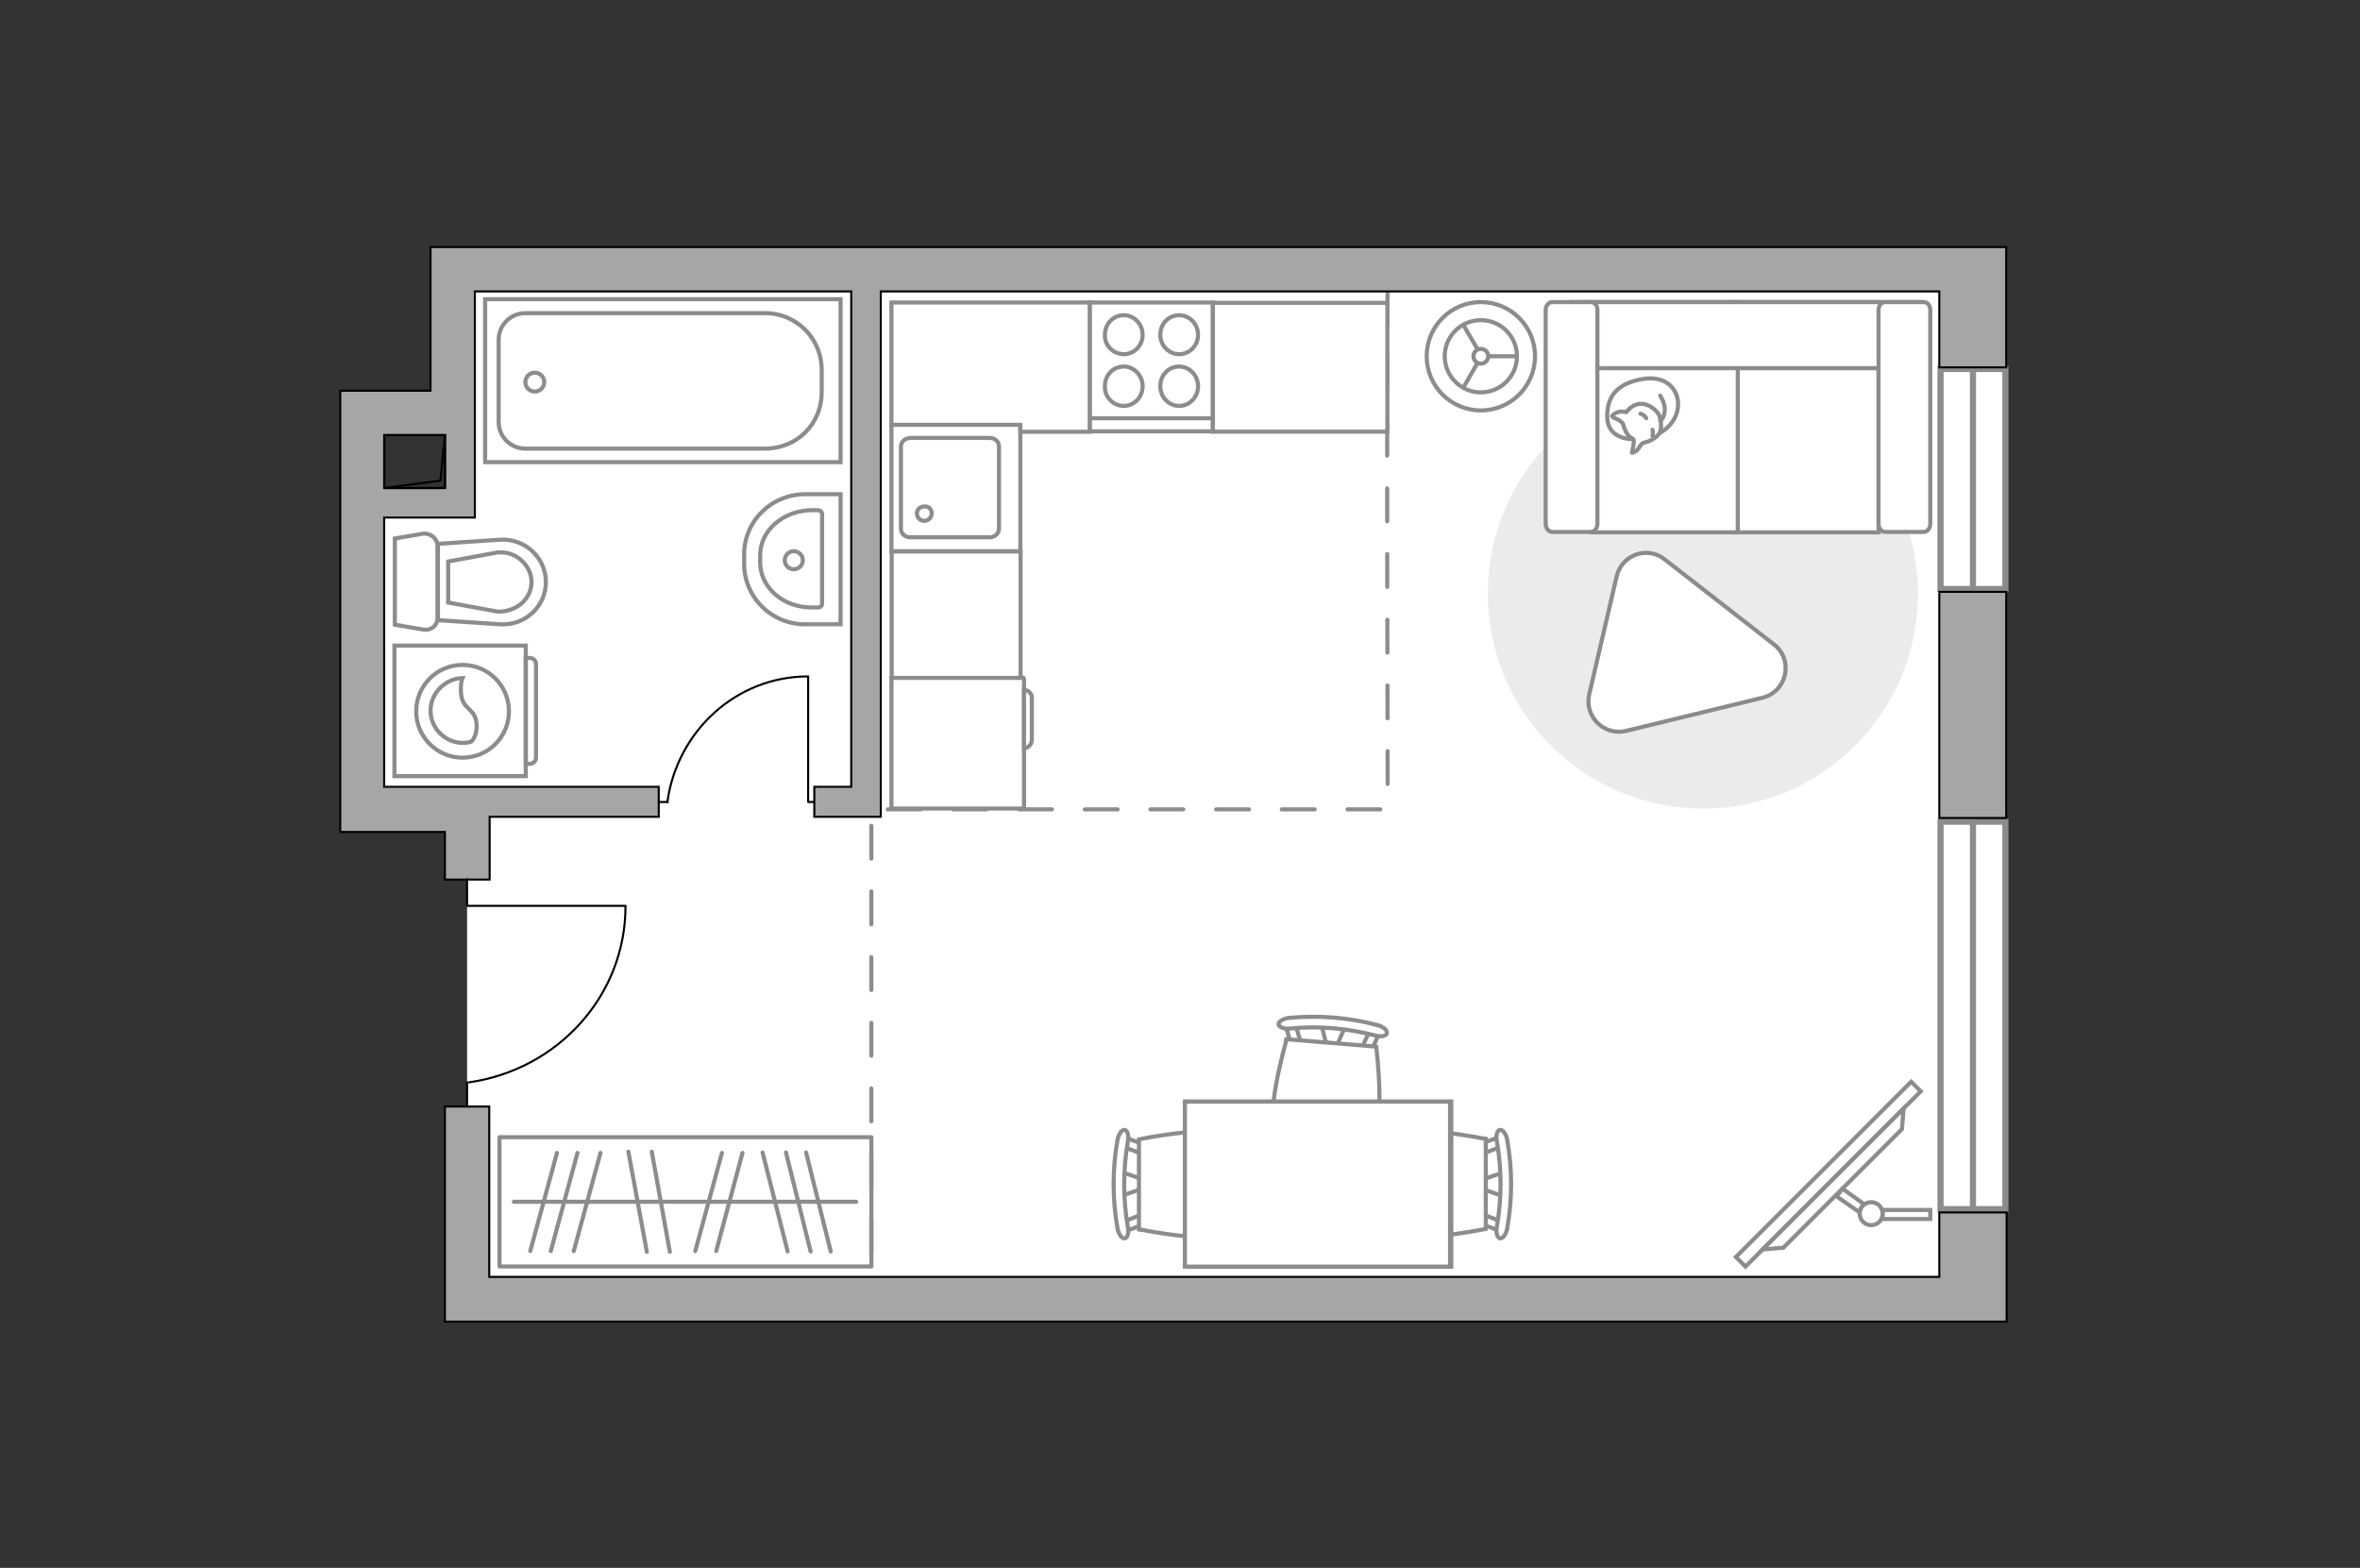 <?xml version="1.0" encoding="utf-8"?>
<!-- Generator: Adobe Illustrator 27.2.0, SVG Export Plug-In . SVG Version: 6.00 Build 0)  -->
<svg version="1.1" xmlns="http://www.w3.org/2000/svg" xmlns:xlink="http://www.w3.org/1999/xlink" x="0px" y="0px"
	 viewBox="0 0 575 382" style="enable-background:new 0 0 575 382;" xml:space="preserve">
<rect x="0" y="0" width="575" height="382" fill="#333333" stroke="none"/>
<style type="text/css">
	.st0{fill:#FFFFFF;}
	.st1{fill:#FFFFFF;stroke:#8C8C8C;stroke-width:1.5;stroke-linecap:round;stroke-miterlimit:10;}
	.st2{fill:none;stroke:#8C8C8C;stroke-linecap:round;stroke-linejoin:round;stroke-miterlimit:10;stroke-dasharray:8;}
	.st3{fill:#A6A6A6;stroke:#000000;stroke-width:0.5;stroke-miterlimit:10;}
	.st4{fill:none;stroke:#000000;stroke-width:0.5;stroke-linecap:round;stroke-linejoin:round;stroke-miterlimit:10;}
	.st5{fill:#FFFFFF;stroke:#8C8C8C;stroke-miterlimit:10;}
	.st6{fill:none;stroke:#8C8C8C;stroke-linecap:round;stroke-linejoin:round;stroke-miterlimit:10;}
	.st7{fill:#EBEBEB;}
	.st8{fill:#FFFFFF;stroke:#8C8C8C;stroke-linecap:round;stroke-linejoin:round;stroke-miterlimit:10;}
	.st9{fill:#FFFFFF;stroke:#8B8B8B;stroke-linecap:round;stroke-linejoin:round;stroke-miterlimit:10;}
	.st10{fill-rule:evenodd;clip-rule:evenodd;fill:#FFFFFF;fill-opacity:0.1;stroke:#8C8C8C;stroke-miterlimit:10;}
</style>
<g id="bg_1_">
	<path class="st0" d="M113.8,214.2v100.3h366.9V65.6H111v57.7H89.7v72.9c0,0,24.4-0.1,24,0.3C113.4,196.9,113.8,214.2,113.8,214.2z"
		/>
</g>
<g id="windows_1_">
	<g>
		<rect x="472.8" y="89.9" class="st1" width="15.8" height="53.6"/>
		<line class="st1" x1="480.7" y1="143.5" x2="480.7" y2="89.9"/>
	</g>
	<g>
		<rect x="472.8" y="200.2" class="st1" width="15.8" height="94.4"/>
		<line class="st1" x1="480.7" y1="294.6" x2="480.7" y2="200.2"/>
	</g>
</g>
<g id="plan">
	<path class="st2" d="M338.1,71c-0.3,1.5,0,126.2,0,126.2H212.3v113.9"/>
	<g>
		<path class="st3" d="M475.1,60.2h-2.6H115.7h-7.3h-3.5v35h-22v7.4v3.5v96.6h1.1h9.7h14.7v11.6h10.9V199h41.2v-7.3h-42.9v0h-1.8
			h-7.3H93.6v-65.6h14.8h5.4h1.9V106v-2.4v-8.5V71h91.7v120.7h-9v7.3h16.2v-2v-5.3V71h257.9v18.5h16.3V60.2H475.1z M108.4,118.9
			H93.6V106h11.2h3.6V118.9z"/>
		<rect x="472.5" y="144.2" class="st3" width="16.3" height="55.1"/>
		<polygon class="st3" points="472.5,311.1 119.2,311.1 119.2,269.6 108.4,269.6 108.4,311.1 108.4,314.5 108.4,322 472.5,322 
			477.4,322 488.9,322 488.9,295.4 472.5,295.4 		"/>
	</g>
	<g>
		<polyline class="st4" points="152.4,220.7 113.8,220.7 113.8,214.2 		"/>
		<line class="st4" x1="113.8" y1="269.6" x2="113.8" y2="263.7"/>
		<path class="st4" d="M114.3,263.7c21.6-3.1,38.1-21.1,38.1-42.9"/>
	</g>
	<g>
		
			<rect x="93.6" y="106" transform="matrix(-1 -1.559021e-10 1.559021e-10 -1 202.038 224.919)" class="st4" width="14.8" height="12.9"/>
		<polyline class="st4" points="108.4,106 107.3,117.1 93.6,118.9 		"/>
	</g>
	<g>
		<path id="wc_00000036231572045383172640000007167616021674759583_" class="st5" d="M121.2,134.6"/>
		<g id="Group_26_00000041985871605414592080000008128539724246956469_">
			<path id="Vector_130_00000152949062349900980470000017625493007081588143_" class="st5" d="M106.6,133l0,17.6
				c0,1.8-1.6,3.1-3.4,2.8l-7-1.2l0-21l7-1.2C104.9,129.9,106.6,131.2,106.6,133z"/>
			<path id="Vector_131_00000181049495911171204200000008331362363331978934_" class="st5" d="M133,141.8c0,6-5.1,10.7-11.2,10.3
				l-15.1-1l0-18.6l15.1-1C127.8,131.1,133,135.8,133,141.8z"/>
			<path id="Vector_132_00000016050592006508738970000001636336014130714766_" class="st5" d="M109.2,146.8l12,2.2
				c2.1,0.1,4.2-0.6,5.8-1.9c1.6-1.4,2.5-3.3,2.5-5.3c0-2-0.9-3.9-2.5-5.3c-1.5-1.4-3.6-2.1-5.8-1.9l-12,2.2V146.8z"/>
		</g>
	</g>
	<g>
		<path id="Vector_134_00000016795906647564331030000010544072726372134815_" class="st5" d="M181.3,137.4v-2.3
			c0-8.2,6.7-14.7,15-14.7h8.5v31.7h-8.5C188,152.2,181.3,145.5,181.3,137.4z"/>
		<path id="Vector_133_00000068646073508229114040000007112640596368460695_" class="st5" d="M185.2,137v-1.7c0-6.1,5.7-11,12.7-11
			h1.3c0.6,0,1.1,0.4,1.1,0.9l0,21.9c0,0.5-0.4,0.9-1.1,0.9h-1.3C190.8,148.1,185.2,143.1,185.2,137z"/>
		<circle class="st5" cx="193.4" cy="136.5" r="2.2"/>
	</g>
	<g>
		<g>
			<path id="Vector_135_00000162342600832015324070000004331672272036184706_" class="st5" d="M204.8,112.6l-86.6,0l0-39.7l86.6,0
				V112.6z"/>
			<path id="Vector_136_00000181081187538994082240000005826841416067881656_" class="st5" d="M200.2,90.1v5.4
				c0,8-6.2,13.8-13.8,13.8l-58.4,0c-3.6,0-6.5-2.9-6.5-6.5v-20c0-3.6,2.9-6.5,6.5-6.5l58.4,0C194.1,76.3,200.2,82.5,200.2,90.1z"/>
		</g>
		<circle class="st5" cx="130.3" cy="93.1" r="2.3"/>
	</g>
	<g>
		<g id="Group_27_00000120556260929498286370000005589132778336372363_">
			<path id="Vector_140_00000103240711425118992930000011329003997834760613_" class="st5" d="M248.6,134.3l0-30.9l-31.4,0l0,30.9
				L248.6,134.3z"/>
		</g>
		<path id="Vector_141_00000120541222278968086770000014998272756116664213_" class="st5" d="M219.5,108.8l0,20c0,1.2,1,2.1,2.2,2.1
			l19.5,0c1.2,0,2.2-1,2.2-2.1l0-20c0-1.2-1-2.1-2.2-2.1l-19.5,0C220.4,106.8,219.5,107.7,219.5,108.8z"/>
		<path id="Vector_139_00000032646469725363508080000009381330864696604863_" class="st5" d="M227,125.1c0,1-0.8,1.8-1.8,1.8
			c-1,0-1.8-0.8-1.8-1.8c0-1,0.8-1.7,1.8-1.7C226.3,123.3,227,124.1,227,125.1z"/>
	</g>
	<g>
		<path id="Vector_142_00000093161778737297744220000007843858821935169700_" class="st5" d="M295.5,73.7l-30,0l0,31.4l30,0
			L295.5,73.7z"/>
		<g id="Group_28_00000021817482473774982930000003756652476313882789_">
			<g id="Group_29_00000071549681396190411920000010781654370906398909_">
				<path id="Vector_143_00000157306458238498353740000011467618793634585773_" class="st5" d="M273.8,86.3c2.5,0,4.6-2.1,4.6-4.7
					c0-2.7-2.1-4.8-4.6-4.8c-2.6,0-4.6,2.1-4.6,4.8C269.1,84.2,271.3,86.3,273.8,86.3z"/>
				<path id="Vector_144_00000000928617593460591120000014307357358669559685_" class="st5" d="M273.8,98.9c2.5,0,4.6-2.1,4.6-4.8
					c0-2.6-2.1-4.8-4.6-4.8c-2.6,0-4.6,2.1-4.6,4.8C269.1,96.8,271.3,98.9,273.8,98.9z"/>
			</g>
			<g id="Group_30_00000027581058221584605660000011653142339034030466_">
				<path id="Vector_145_00000043452744961195766690000007612183586623556538_" class="st5" d="M287.3,86.3c2.5,0,4.6-2.1,4.6-4.7
					c0-2.7-2.1-4.8-4.6-4.8c-2.6,0-4.6,2.1-4.6,4.8C282.7,84.2,284.8,86.3,287.3,86.3z"/>
				<path id="Vector_146_00000178884199625508322480000009157660567797764009_" class="st5" d="M287.3,98.9c2.5,0,4.6-2.1,4.6-4.8
					c0-2.6-2.1-4.8-4.6-4.8c-2.6,0-4.6,2.1-4.6,4.8C282.7,96.8,284.8,98.9,287.3,98.9z"/>
			</g>
		</g>
		<path id="Vector_147_00000028304031618987006240000014120692601521511601_" class="st5" d="M265.5,101.9l29.7,0"/>
	</g>
</g>
<g id="furniture_1_">
	<g id="Group_34_00000018213972991644132730000014921526959697156487_">
		<path id="Vector_158_00000062157501348077570870000017742179483403878536_" class="st4" d="M196.9,164.9l0,30.5l1.3,0"/>
		<path id="Vector_159_00000045579171596251901280000005217538305245498029_" class="st4" d="M160.6,195.4h2.1"/>
		<path id="Vector_160_00000038390710295083112600000000394608088616101780_" class="st4" d="M162.6,195.4
			c2.4-17.3,16.8-30.6,34.3-30.6"/>
	</g>
	<g>
		<path id="Vector_8_00000084500659146335438560000012900221263761022380_" class="st5" d="M249.5,165.4l0,31.4
			c0,0.1-0.1,0.2-0.2,0.2l-32.1,0l0-31.9h32.1C249.4,165.2,249.5,165.3,249.5,165.4z"/>
		<path id="Vector_9_00000072241018703468023050000012312461774852611220_" class="st5" d="M249.5,182.3l0-14.2
			c1.1,0,1.9,0.9,1.9,1.9v10.4C251.3,181.4,250.5,182.3,249.5,182.3z"/>
	</g>
	
		<rect x="217.5" y="134" transform="matrix(-9.041674e-11 1 -1 -9.041674e-11 382.655 -83.135)" class="st5" width="30.8" height="31.4"/>
	<polygon class="st5" points="265.5,73.7 248.6,73.7 217.2,73.7 217.2,103.5 248.6,103.5 248.6,105.2 265.5,105.2 	"/>
	
		<rect x="301.1" y="68.2" transform="matrix(-9.046293e-11 1 -1 -9.046293e-11 406.225 -227.327)" class="st5" width="31.4" height="42.5"/>
	
		<rect x="121.8" y="277.1" transform="matrix(-1 -3.672219e-10 3.672219e-10 -1 334.106 585.663)" class="st6" width="90.6" height="31.5"/>
	<line class="st6" x1="163.2" y1="305" x2="158.8" y2="280.6"/>
	<line class="st6" x1="157.6" y1="305" x2="153.1" y2="280.6"/>
	<line class="st6" x1="174.5" y1="304.8" x2="180.9" y2="280.9"/>
	<line class="st6" x1="169.4" y1="304.8" x2="175.9" y2="280.9"/>
	<line class="st6" x1="134.2" y1="304.8" x2="140.7" y2="280.9"/>
	<line class="st6" x1="139.8" y1="304.8" x2="146.3" y2="280.9"/>
	<line class="st6" x1="129.2" y1="304.8" x2="135.7" y2="280.9"/>
	<line class="st6" x1="202.4" y1="304.9" x2="196.4" y2="280.8"/>
	<line class="st6" x1="191.9" y1="304.9" x2="185.8" y2="280.8"/>
	<line class="st6" x1="197.5" y1="304.9" x2="191.5" y2="280.8"/>
	<line class="st6" x1="208.6" y1="292.8" x2="125.2" y2="292.8"/>
	<path id="Vector_00000092424750272012911600000018439216490682945697_" class="st7" d="M467.3,144.6c0-28.9-23.4-52.4-52.4-52.4
		s-52.4,23.4-52.4,52.4S386,197,415,197S467.3,173.5,467.3,144.6z"/>
	<g>
		<path id="Vector_55_00000163765076426506916060000005836974613487721870_" class="st5" d="M457.7,73.6h-35.6v56.1h35.6V73.6z"/>
		<path id="Vector_56_00000179622260481796699380000009408261406140615058_" class="st5" d="M423.4,73.6h-35.6v56.1h35.6V73.6z"/>
		<path id="Vector_57_00000086671682055544939650000006532163755642814848_" class="st5" d="M464,89.7l3.3-16.1h-84.5v16.1H464z"/>
		<path id="Vector_58_00000020361552468383236450000004001281501874055816_" class="st5" d="M457.7,75.5v52.1c0,1.1,0.7,2,1.6,2h9.4
			c0.9,0,1.6-0.9,1.6-2V75.5c0-1.1-0.7-1.9-1.6-1.9h-9.4C458.4,73.6,457.7,74.5,457.7,75.5z"/>
		<path id="Vector_59_00000004517842631992688920000008157399760631293867_" class="st5" d="M376.6,75.5v52.1c0,1.1,0.7,2,1.6,2h9.4
			c0.9,0,1.6-0.9,1.6-2V75.5c0-1.1-0.7-1.9-1.6-1.9h-9.4C377.3,73.6,376.6,74.5,376.6,75.5z"/>
		<g>
			<path class="st8" d="M397.8,107c0,0-6,0.2-6.2-5.2c-0.2-5.4,2.6-8.5,8.9-9.5c6.2-0.9,9.1,3.5,8.2,7.7
				C407.7,104.2,403.7,107,397.8,107z"/>
			<path class="st8" d="M395.4,103.2c0,0-0.6-0.8-1.7-1.2c-1.1-0.4-0.9-0.7-0.9-0.7s1-1.2,2.6-1c0.9,0.1,0.9,0.1,0.9,0.1
				s1.1-1.8,3.2-2c2.1-0.2,4.3,1.6,4.8,2.9c0.4,1.3,0.7,3.3-0.1,4.4c-0.8,1.1-2.4,1.9-3.5,2.1c-1.1,0.2-1.3,1.7-2.2,2.2
				c-0.9,0.4-0.9,0.3-0.9,0.3s0.7-2.7,0.4-3.2C397.6,106.5,396.4,106.8,395.4,103.2z"/>
			<path class="st8" d="M401.1,101.9c0,0-0.4-0.8-1.4-1.1"/>
			<path class="st8" d="M402.6,104.7c0,0,0.3,0.8,0,1.5"/>
			<path class="st6" d="M404.5,102.5c0,0,0.9-0.3,1.1-2.4c0.2-1.8-1.1-3.7-1.1-3.7"/>
		</g>
	</g>
	<g>
		
			<rect x="415.3" y="284.5" transform="matrix(-0.707 0.707 -0.707 -0.707 962.736 173.419)" class="st5" width="60.4" height="3.3"/>
		<polygon class="st5" points="434.5,304 463.4,275.1 463.8,270.1 429.5,304.4 		"/>
		<g>
			<path class="st5" d="M458.7,295.7c0,0.5-0.1,0.9-0.3,1.3h11.9v-2.2h-11.7C458.6,295,458.7,295.3,458.7,295.7z"/>
			<path class="st5" d="M453.1,295.4c0.1-0.8,0.5-1.6,1.1-2l-5.3-3.8l-1.4,1.9L453.1,295.4z"/>
		</g>
		<circle class="st5" cx="455.9" cy="295.7" r="2.8"/>
	</g>
	<path class="st9" d="M387.2,169.2l6.7-28.8c1.2-5.2,7.5-7.5,11.7-4.1l26.6,20.7c4.9,3.8,3.2,11.5-2.8,13l-33.3,8.1
		C390.8,179.3,386,174.6,387.2,169.2z"/>
	<g>
		<g id="Group_2_00000082353844092018588140000001351334069072817582_">
			<g id="Group_3_00000155850365021765031220000007003440228257258369_">
				<path id="Vector_10_00000158029279529190524620000005754763875633916830_" class="st5" d="M273.1,291.4l6.1-2.1v-1.7l-6.1-2.1
					V291.4z"/>
			</g>
			<g id="Group_4_00000119113840970238614510000001682576905037297301_">
				<path id="Vector_11_00000180325143981471435880000018367752283136331962_" class="st5" d="M279,279.8c0-0.6-0.3-1-0.7-1.1
					l-5-1.9c-0.5-0.2-0.9,0.2-1,0.9c-0.1,0.7,0.2,1.4,0.6,1.4l5,1.9c0.5,0.2,0.9-0.2,1-0.9C279,280,279,280,279,279.8z"/>
			</g>
			<g id="Group_5_00000121987192872401510180000016171693805456695971_">
				<path id="Vector_12_00000016793123711081191160000001923449827177787324_" class="st5" d="M279,297.2c0-0.1,0-0.2,0-0.3
					c-0.1-0.7-0.6-1-1-0.9l-5,1.9c-0.5,0.2-0.7,0.9-0.6,1.5c0.1,0.7,0.6,1,1,0.9l5-1.9C278.7,298.2,279,297.8,279,297.2z"/>
			</g>
			<path id="Vector_13_00000160149005051971996850000001771529364138674581_" class="st5" d="M303.2,299.5c3.9-3.9,3.9-18,0-21.9
				c-4.5-4.5-25.7,0-25.7,0v21.9C277.6,299.5,298.7,304,303.2,299.5z"/>
			<path id="Vector_14_00000032634349365610237960000008712150434522348188_" class="st5" d="M274.8,299c-1.2-6.9-1.2-14,0-20.9
				c0.3-1.4-0.1-2.6-0.7-2.8c-0.7-0.2-1.5,0.9-1.8,2.3c-1.3,7.2-1.3,14.6,0,21.8c0.3,1.4,1.1,2.5,1.8,2.3
				C274.7,301.6,275.1,300.3,274.8,299z"/>
		</g>
		<g id="Group_2_00000167371035107664690960000005735001022657573002_">
			<g id="Group_3_00000072995745541461858670000012029210777215077020_">
				<path id="Vector_10_00000133491195434509924390000007308105647353963196_" class="st5" d="M366.4,285.6l-6.1,2.1v1.7l6.1,2.1
					V285.6z"/>
			</g>
			<g id="Group_4_00000111174495157215439910000014471340077247240102_">
				<path id="Vector_11_00000030467975460970002230000008265585893052344250_" class="st5" d="M360.5,297.2c0,0.6,0.3,1,0.7,1.1
					l5,1.9c0.5,0.2,0.9-0.2,1-0.9c0.1-0.7-0.2-1.4-0.6-1.4l-5-1.9c-0.5-0.2-0.9,0.2-1,0.9C360.5,297,360.5,297.1,360.5,297.2z"/>
			</g>
			<g id="Group_5_00000121968663118312552140000011859485441027324559_">
				<path id="Vector_12_00000163766421102702057740000010619505442925626275_" class="st5" d="M360.5,279.8c0,0.1,0,0.2,0,0.3
					c0.1,0.7,0.6,1,1,0.9l5-1.9c0.5-0.2,0.7-0.9,0.6-1.5c-0.1-0.7-0.6-1-1-0.9l-5,1.9C360.8,278.8,360.5,279.3,360.5,279.8z"/>
			</g>
			<path id="Vector_13_00000048465812616072979560000016256402995576866181_" class="st5" d="M336.3,277.5c-3.9,3.9-3.9,18,0,21.9
				c4.5,4.5,25.7,0,25.7,0v-21.9C361.9,277.5,340.8,273,336.3,277.5z"/>
			<path id="Vector_14_00000036227245147733148070000002343097611362484120_" class="st5" d="M364.7,278c1.2,6.9,1.2,14,0,20.9
				c-0.3,1.4,0.1,2.6,0.7,2.8c0.7,0.2,1.5-0.9,1.8-2.3c1.3-7.2,1.3-14.6,0-21.8c-0.3-1.4-1.1-2.5-1.8-2.3
				C364.8,275.4,364.4,276.7,364.7,278z"/>
		</g>
		<g id="Group_2_00000044143958709067576130000011006353317099739777_">
			<g id="Group_3_00000104672142941785577960000008996733199781328531_">
				<path id="Vector_10_00000167376175471312233820000013294221330881288359_" class="st5" d="M321.9,249.5l1.6,6.3l1.7,0.1l2.6-5.9
					L321.9,249.5z"/>
			</g>
			<g id="Group_4_00000079448075067448496950000015711035469214216345_">
				<path id="Vector_11_00000154398620852071348850000010771070649014283393_" class="st5" d="M333,256.3c0.6,0,1.1-0.2,1.2-0.6
					l2.3-4.8c0.2-0.5-0.1-0.9-0.8-1.1c-0.7-0.2-1.4,0.1-1.5,0.4l-2.3,4.8c-0.2,0.5,0.1,0.9,0.8,1.1
					C332.8,256.3,332.9,256.3,333,256.3z"/>
			</g>
			<g id="Group_5_00000153675293314187632450000017735644252276166317_">
				<path id="Vector_12_00000054267033942061834050000009956368837392568506_" class="st5" d="M315.7,254.9c0.1,0,0.2,0,0.3,0
					c0.7-0.1,1.1-0.5,0.9-1l-1.5-5.1c-0.1-0.5-0.8-0.8-1.5-0.7c-0.7,0.1-1.1,0.5-0.9,1l1.5,5.1C314.7,254.5,315.1,254.9,315.7,254.9
					z"/>
			</g>
			<path id="Vector_13_00000084510820641447563210000009399665576732512417_" class="st5" d="M311.4,278.8
				c3.5,4.2,17.7,5.3,21.8,1.8c4.9-4.2,2.1-25.6,2.1-25.6l-21.8-1.8C313.5,253.3,307.3,273.9,311.4,278.8z"/>
			<path id="Vector_14_00000006702956184530293670000004142165145207560067_" class="st5" d="M314.2,250.6c7-0.7,14-0.1,20.9,1.7
				c1.4,0.4,2.6,0.1,2.8-0.5c0.2-0.7-0.7-1.6-2.2-2c-7-1.9-14.4-2.5-21.7-1.8c-1.4,0.2-2.5,0.9-2.5,1.6
				C311.6,250.2,312.9,250.8,314.2,250.6z"/>
		</g>
		<g>
			<path id="Vector_35_00000032642158007305149440000002685950419624139904_" class="st5" d="M353.6,308.6v-40.2h-64.9v32.5v7.7
				H353.6z"/>
			<path class="st5" d="M353.3,268.4v40.2h-64.6v-40.2H353.3z"/>
		</g>
	</g>
	<g>
		<circle class="st5" cx="360.8" cy="86.8" r="13.2"/>
		<circle class="st5" cx="360.8" cy="86.8" r="8.8"/>
		<circle class="st5" cx="360.8" cy="86.8" r="1.8"/>
		<path class="st5" d="M360.8,86.8"/>
		<line class="st5" x1="362.7" y1="86.8" x2="369.7" y2="86.8"/>
		<line class="st5" x1="360" y1="85.1" x2="356.5" y2="79.1"/>
		<line class="st5" x1="360" y1="88.4" x2="356.5" y2="94.5"/>
	</g>
	<g>
		<g>
			<path class="st5" d="M128.1,189.1l0-31.8l-32,0l0,31.8L128.1,189.1z"/>
			<path class="st10" d="M130.6,184.6l0-22.8c0-0.8-0.7-1.5-1.5-1.5h-1l0,25.8h1C129.9,186.1,130.6,185.4,130.6,184.6z"/>
		</g>
		<circle class="st5" cx="112.7" cy="173.3" r="11.3"/>
		<path class="st5" d="M116.1,176.3c-0.3-4-3.6-3.1-3.8-7.8c-0.1-1.5,0.1-2.5,0.4-3.3c-4.2,0.1-7.8,3.7-7.8,7.9
			c0,4.4,3.6,7.9,7.9,7.9c0.7,0,1.4-0.1,2-0.3C115.6,180,116.3,178.3,116.1,176.3z"/>
	</g>
</g>
<g id="points">
	<path id="s" class="st3" d="M158.8,149"/>
	<path id="k" class="st3" d="M290.3,144.6"/>
	<path id="r" class="st3" d="M408.8,244.3"/>
	<path id="h" class="st3" d="M172.7,240"/>
</g>
</svg>
